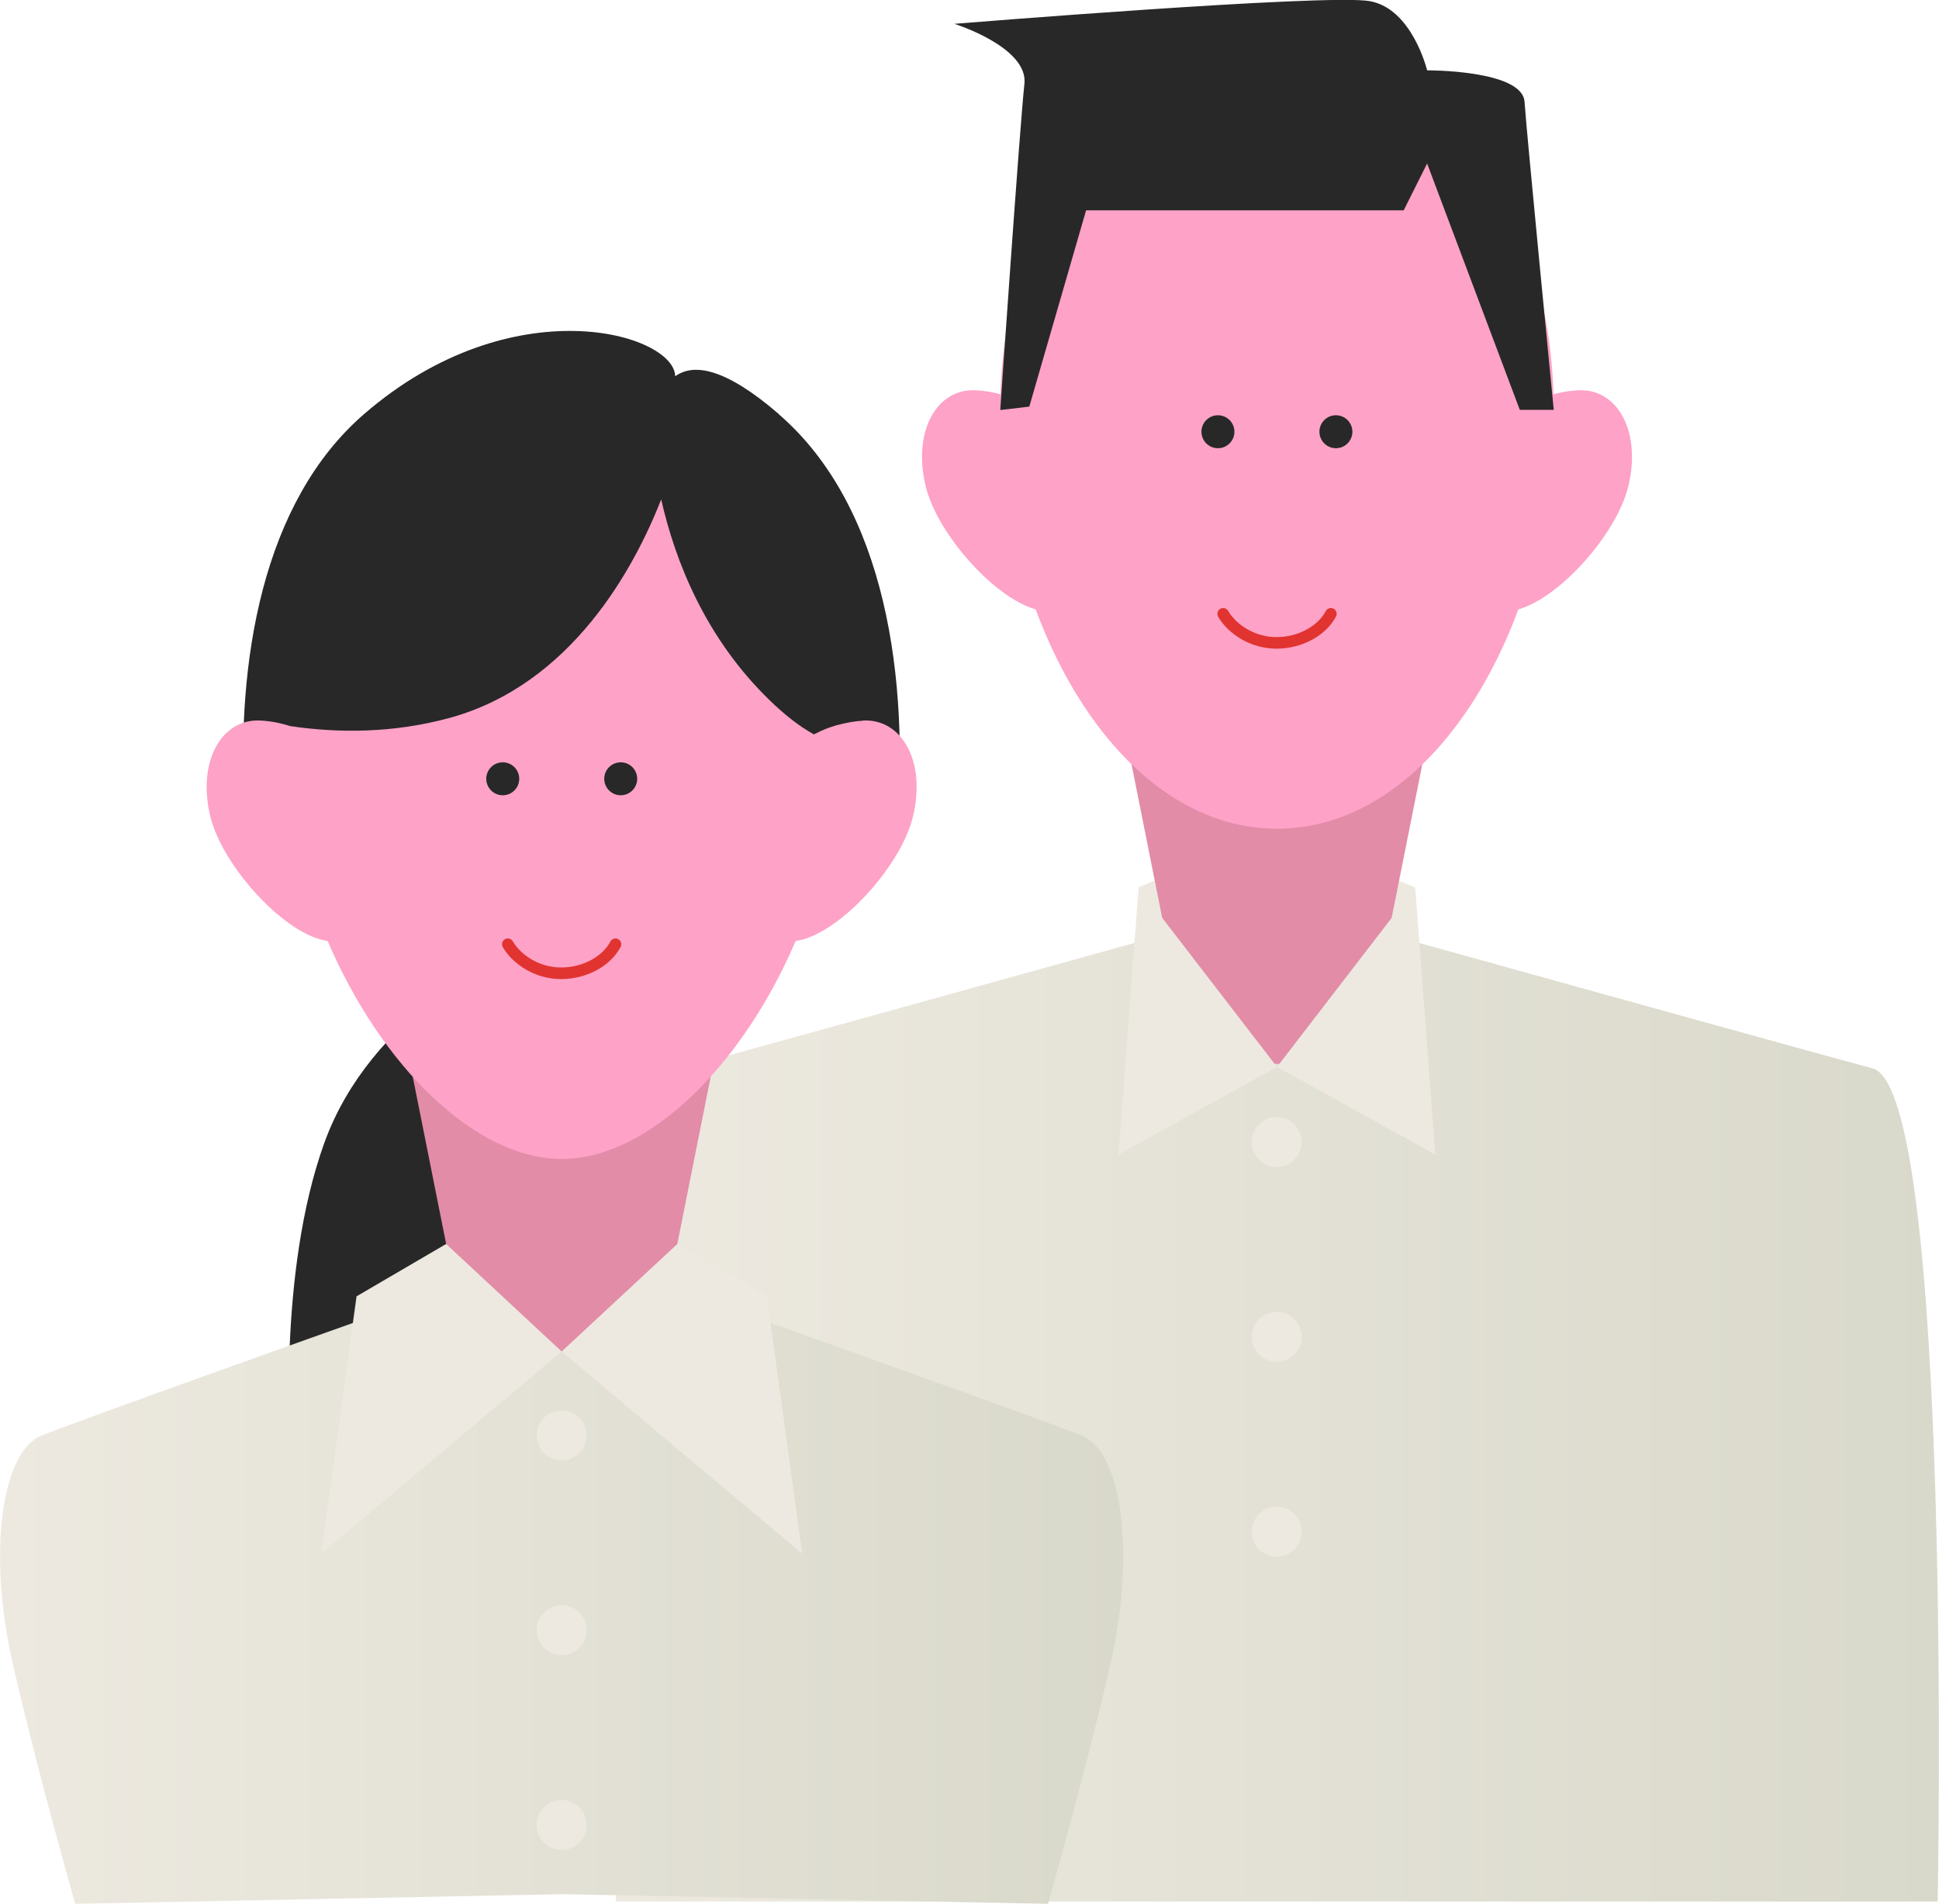 <?xml version="1.0" encoding="UTF-8"?>
<svg id="_レイヤー_2" data-name="レイヤー 2" xmlns="http://www.w3.org/2000/svg" xmlns:xlink="http://www.w3.org/1999/xlink" viewBox="0 0 118.83 116.69">
  <defs>
    <style>
      .cls-1 {
        fill: #e28ca8;
      }

      .cls-2 {
        fill: #fea2c7;
      }

      .cls-3 {
        fill: #ede9e0;
      }

      .cls-4 {
        fill: none;
        stroke: #e13430;
        stroke-linecap: round;
        stroke-linejoin: round;
        stroke-width: .71px;
      }

      .cls-5 {
        fill: url(#_名称未設定グラデーション_224-2);
      }

      .cls-6 {
        fill: url(#_名称未設定グラデーション_224);
      }

      .cls-7 {
        fill: #282828;
      }
    </style>
    <linearGradient id="_名称未設定グラデーション_224" data-name="名称未設定グラデーション 224" x1="37.69" y1="86.65" x2="118.83" y2="86.65" gradientUnits="userSpaceOnUse">
      <stop offset="0" stop-color="#ede9e0"/>
      <stop offset="1" stop-color="#d9d9cb"/>
    </linearGradient>
    <linearGradient id="_名称未設定グラデーション_224-2" data-name="名称未設定グラデーション 224" x1="0" y1="98.89" x2="68.85" y2="98.89" xlink:href="#_名称未設定グラデーション_224"/>
  </defs>
  <g id="_レイヤー_4" data-name="レイヤー 4">
    <path class="cls-7" d="M47.72,25.37c-3.29-2.84-5.22-3.12-6.34-2.31-.06-2.62-9.97-5.55-19.06,2.31-6.23,5.38-7.88,15.16-7.32,24.23,1.28.02,2.55.02,3.83.05,2.38.05,4.76.1,7.14.15,2.39.05,4.78.09,7.17.11,1.18,0,2.36,0,3.55-.01l-.67,4.11s.04,0,.05-.01c2.1-.4,4.2-.8,6.3-1.17,2.08-.37,4.17-.71,6.27-1.01,2.09-.29,4.19-.53,6.29-.7.84-9.48-.63-20.06-7.21-25.74Z"/>
    <polygon class="cls-3" points="86.7 58.76 69.78 58.76 69.78 54.38 78.26 50.8 86.7 54.38 86.7 58.76"/>
    <path class="cls-6" d="M114.76,65.48c-4.94-1.33-31.53-8.73-31.53-8.73h-9.96s-26.58,7.39-31.53,8.73-3.99,51.06-3.99,51.06h81s.95-49.73-3.99-51.06Z"/>
    <path class="cls-7" d="M30.87,58.58s-8.13,3.51-11,11.48-2.07,18.66-2.07,18.66c0,0,5.19,4.63,8.45-.32,1.5-2.28.97-11.95,2.23-15.47,3.99-11.16,4.63-12.6,4.63-12.6l-2.23-1.75Z"/>
    <polygon class="cls-1" points="34.42 50.54 24.54 62.21 29.18 85.45 39.67 85.45 44.31 62.21 34.42 50.54"/>
    <path class="cls-5" d="M66.32,87.99c-2.45-.98-19.1-6.91-19.1-6.91l-7.43,1.75h-10.73l-7.43-1.75s-16.65,5.92-19.1,6.91-3.31,7.24-1.72,14.1c1.59,6.87,3.8,14.59,3.8,14.59l29.81-.59,29.81.59s2.21-7.73,3.8-14.59c1.59-6.87.74-13.12-1.72-14.1Z"/>
    <polygon class="cls-1" points="78.26 30.29 68.37 41.96 73.01 65.2 83.5 65.2 88.14 41.96 78.26 30.29"/>
    <path class="cls-2" d="M95.22,25.13c0,12.71-7.08,25.66-16.96,25.66s-16.96-12.96-16.96-25.66,7.59-23.01,16.96-23.01,16.96,10.3,16.96,23.01Z"/>
    <g>
      <path class="cls-2" d="M65.86,28.92c.84,3.39,1.37,7.87-1.14,8.49-2.51.62-7.14-4.18-7.98-7.57s.66-6.05,3.06-5.92c2.58.14,5.22,1.62,6.06,5Z"/>
      <path class="cls-2" d="M90.66,28.92c-.84,3.39-1.37,7.87,1.14,8.49s7.14-4.18,7.98-7.57-.66-6.05-3.06-5.92c-2.58.14-5.22,1.62-6.06,5Z"/>
    </g>
    <g>
      <g>
        <circle class="cls-7" cx="74.64" cy="26.46" r="1.01"/>
        <circle class="cls-7" cx="81.87" cy="26.46" r="1.01"/>
      </g>
      <path class="cls-4" d="M74.96,37.62c.58.98,1.83,1.78,3.27,1.78s2.78-.73,3.33-1.78"/>
    </g>
    <polygon class="cls-3" points="27.34 76.24 34.42 82.83 19.69 95.22 21.85 79.45 27.34 76.24"/>
    <polygon class="cls-3" points="41.51 76.24 34.42 82.83 49.16 95.22 47 79.45 41.51 76.24"/>
    <circle class="cls-3" cx="34.42" cy="87.97" r="1.53"/>
    <circle class="cls-3" cx="34.42" cy="99.91" r="1.53"/>
    <circle class="cls-3" cx="34.42" cy="111.85" r="1.53"/>
    <circle class="cls-3" cx="78.24" cy="69.99" r="1.53"/>
    <circle class="cls-3" cx="78.24" cy="81.93" r="1.53"/>
    <circle class="cls-3" cx="78.24" cy="93.87" r="1.53"/>
    <path class="cls-7" d="M86.03,12.89h-19.47l-3.48,12.03-1.78.21s1.22-17.72,1.48-19.98c.26-2.26-4.29-3.69-4.29-3.69,0,0,22.86-1.86,25.46-1.39s3.51,4.24,3.51,4.24c0,0,5.84-.03,5.97,1.93.13,1.96,1.79,18.88,1.79,18.88h-2.08l-5.68-15.1-1.43,2.86Z"/>
    <polygon class="cls-3" points="69.78 54.38 78.26 65.39 68.55 70.76 69.78 54.38"/>
    <polygon class="cls-3" points="86.73 54.38 78.26 65.39 87.96 70.76 86.73 54.38"/>
    <path class="cls-2" d="M52.88,44.17c-.51.03-1.02.12-1.52.26,0,0,0,0,0-.01-.04.01-.08.03-.13.04-.18.05-.36.12-.54.18-.07.03-.14.06-.22.09-.2.09-.4.18-.59.28h0c-.9-.5-1.77-1.18-2.71-2.09-3.95-3.83-5.79-8.53-6.65-12.31-1.64,4.18-5.48,11.34-12.97,13.39-3.45.94-6.81.94-9.77.5-.59-.19-1.21-.31-1.82-.34-2.4-.13-3.9,2.54-3.06,5.92.76,3.05,4.6,7.25,7.18,7.59,3.25,7.6,9.01,13.36,14.34,13.36s11.09-5.76,14.34-13.36c2.59-.34,6.43-4.53,7.18-7.59.84-3.39-.66-6.05-3.06-5.92Z"/>
    <g>
      <circle class="cls-7" cx="30.81" cy="47.73" r="1.01"/>
      <circle class="cls-7" cx="38.04" cy="47.73" r="1.01"/>
    </g>
    <path class="cls-4" d="M31.12,57.87c.58.98,1.83,1.78,3.27,1.78s2.78-.73,3.33-1.78"/>
  </g>
</svg>